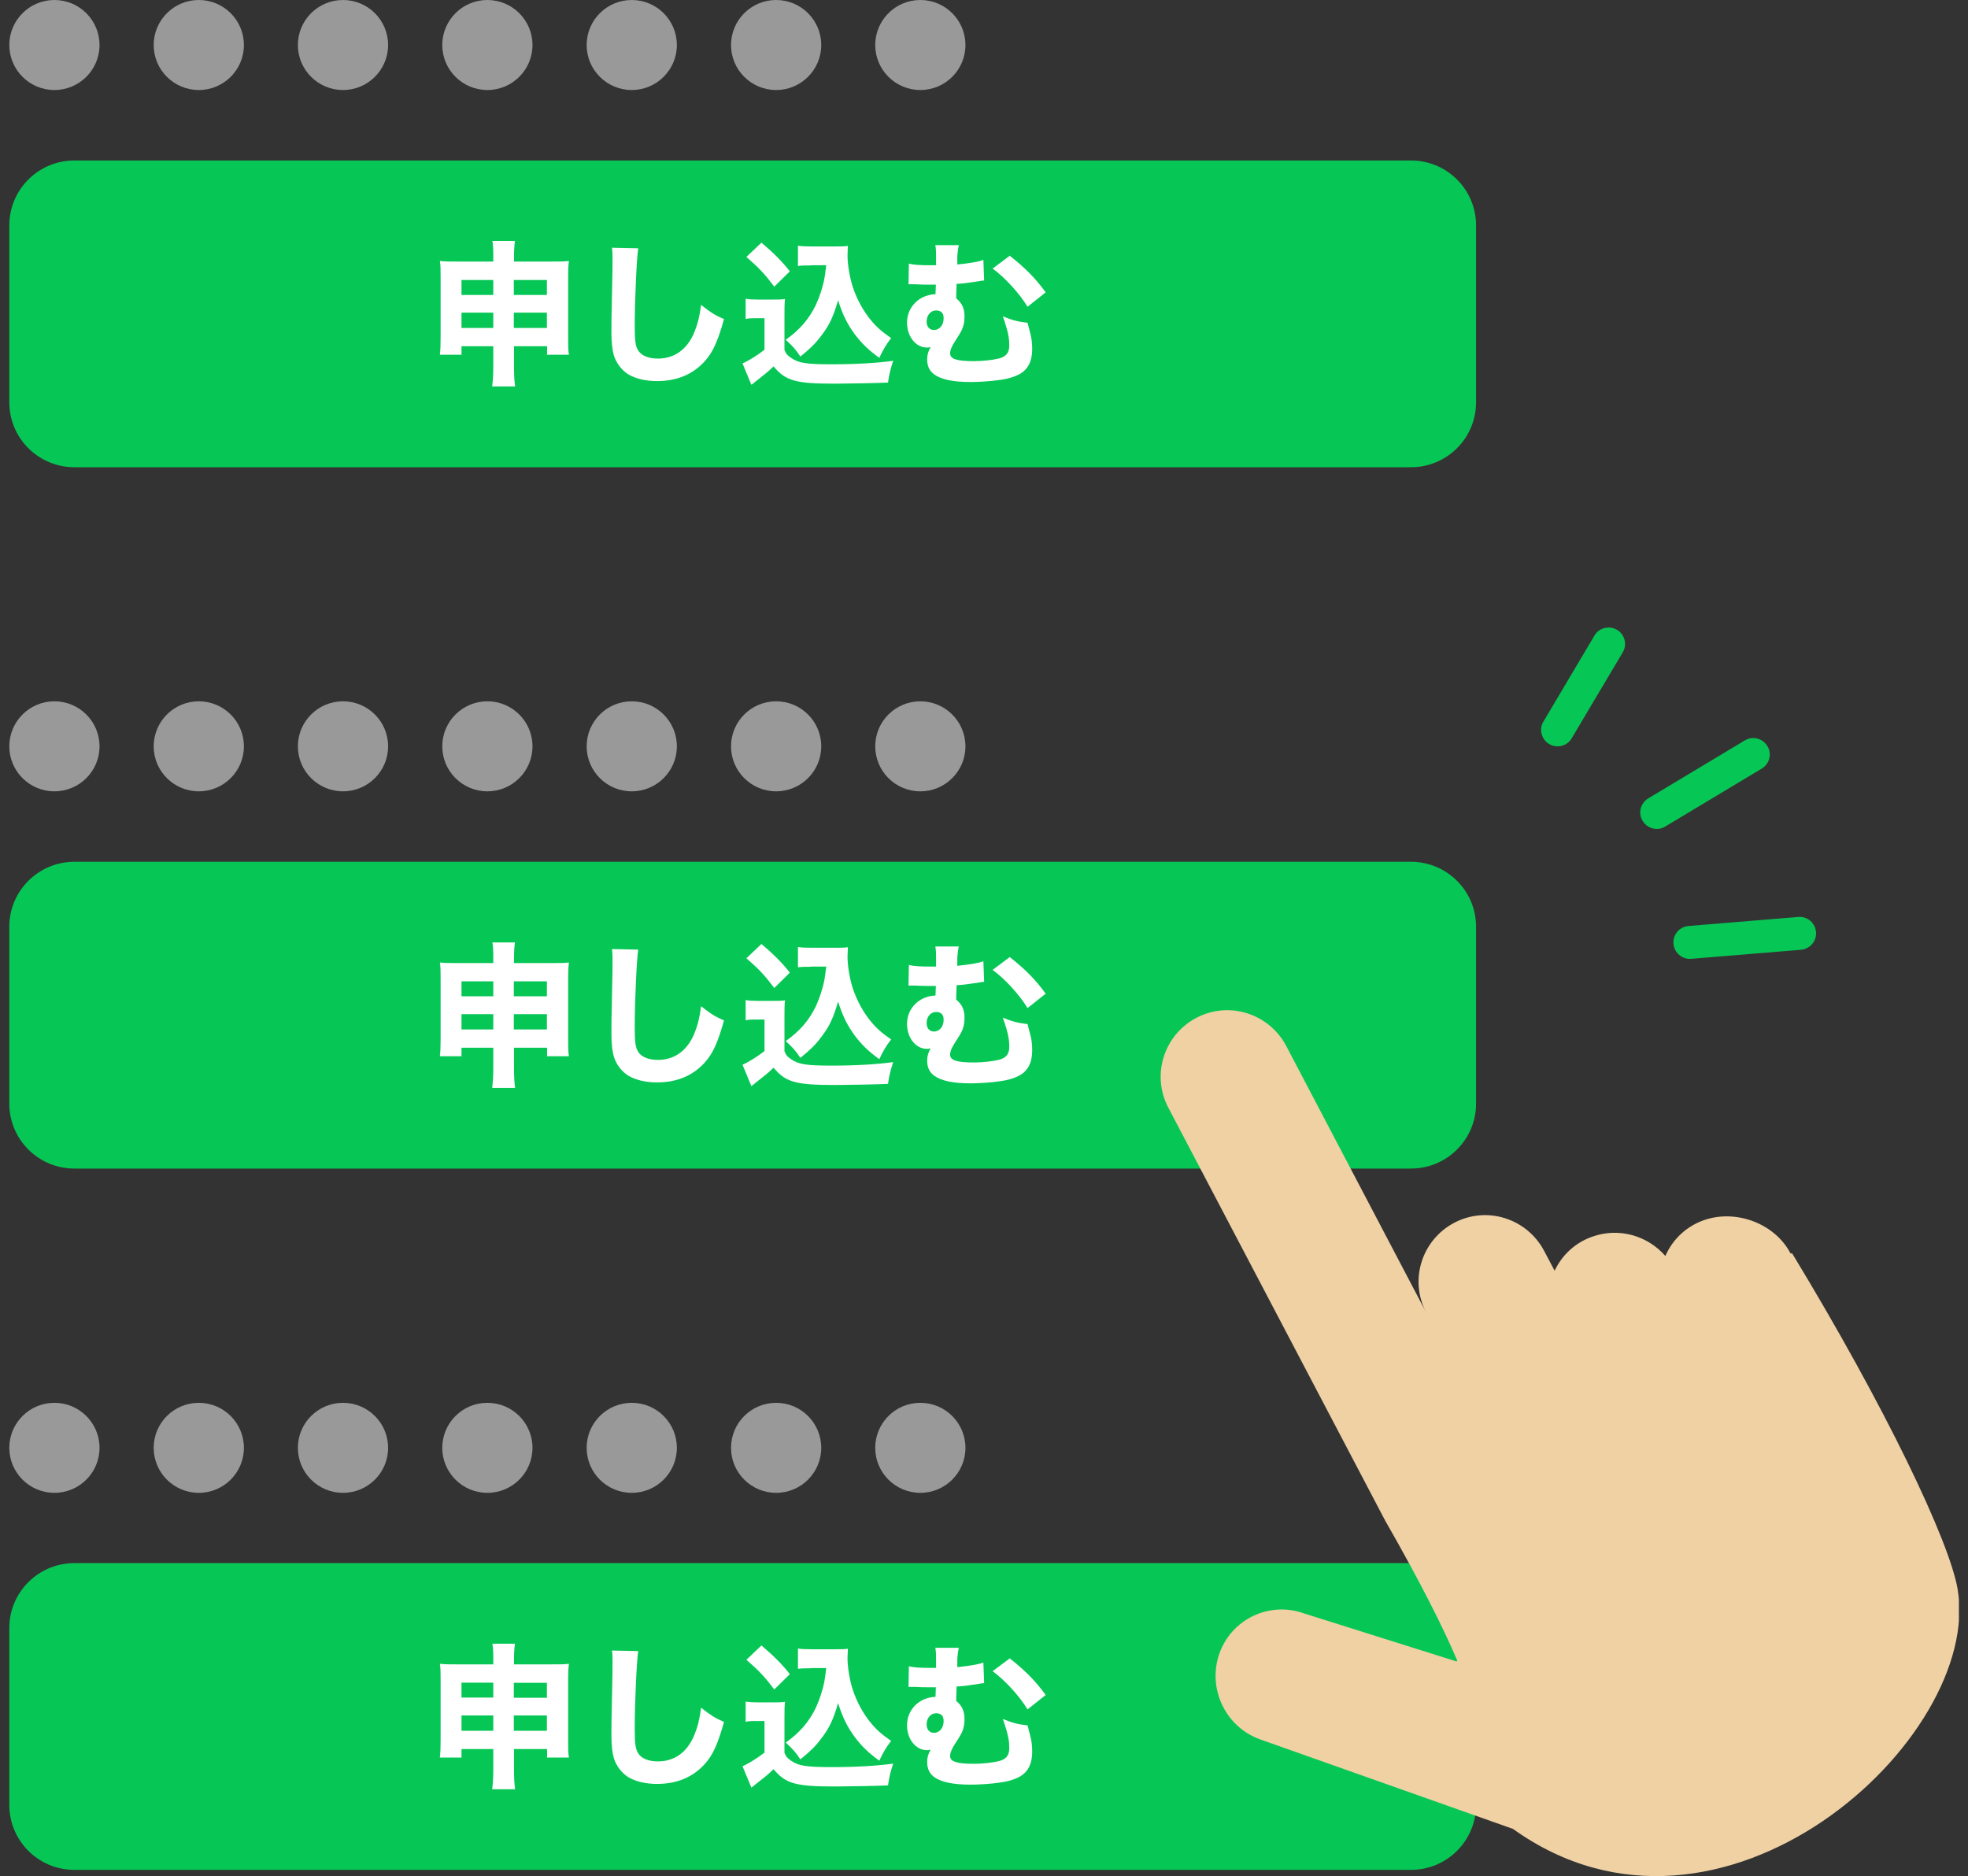 <svg width="107" height="102" viewBox="0 0 107 102" fill="none" xmlns="http://www.w3.org/2000/svg"><rect x="0" y="0" width="107" height="102" fill="#333333" stroke="none"/><g clip-path="url(#clip0_2025_614)"><path d="M76.715 8.725H4.044C2.091 8.725 0.506 10.305 0.506 12.255V21.872C0.506 23.822 2.091 25.402 4.044 25.402H76.715C78.669 25.402 80.253 23.822 80.253 21.872V12.255C80.253 10.305 78.669 8.725 76.715 8.725Z" fill="#06C755"/><path d="M25.092 18.823V19.285H23.916C23.946 19.004 23.956 18.773 23.956 18.372V15.013C23.956 14.652 23.956 14.441 23.916 14.19C24.227 14.22 24.418 14.22 24.86 14.22H26.82V14.04C26.82 13.589 26.82 13.368 26.77 13.097H27.997C27.966 13.348 27.946 13.569 27.946 13.99V14.22H29.956C30.449 14.22 30.65 14.22 30.931 14.19C30.901 14.451 30.891 14.642 30.891 15.013V18.372C30.891 18.814 30.891 19.034 30.931 19.285H29.745V18.823H27.946V19.907C27.946 20.438 27.966 20.709 28.007 21.01H26.76C26.8 20.669 26.82 20.388 26.82 19.907V18.823H25.092ZM25.092 15.223V16.036H26.82V15.223H25.092ZM25.092 16.998V17.831H26.82V16.998H25.092ZM27.936 16.036H29.735V15.223H27.936V16.036ZM27.936 17.831H29.735V16.998H27.936V17.831Z" fill="white"/><path d="M34.701 13.488C34.62 13.99 34.51 16.256 34.51 17.72C34.51 18.543 34.55 18.834 34.711 19.074C34.892 19.345 35.274 19.495 35.776 19.495C36.681 19.495 37.374 18.984 37.756 18.051C37.937 17.6 38.038 17.199 38.118 16.577C38.671 17.008 38.862 17.129 39.364 17.349C39.023 18.563 38.761 19.144 38.319 19.636C37.666 20.358 36.801 20.719 35.716 20.719C35.083 20.719 34.53 20.578 34.138 20.338C33.776 20.097 33.505 19.736 33.374 19.315C33.294 19.044 33.243 18.603 33.243 18.102C33.243 17.72 33.243 17.169 33.273 16.046C33.304 14.872 33.304 14.361 33.304 14.1C33.304 13.819 33.304 13.699 33.273 13.468L34.691 13.498L34.701 13.488Z" fill="white"/><path d="M40.55 16.246C40.772 16.276 40.912 16.286 41.244 16.286H42.038C42.289 16.286 42.5 16.286 42.681 16.256C42.651 16.517 42.651 16.718 42.651 17.199V19.024C42.742 19.245 42.802 19.315 43.023 19.465C43.415 19.736 43.847 19.806 45.204 19.806C46.561 19.806 47.677 19.736 48.561 19.616C48.41 20.087 48.35 20.338 48.28 20.799C47.647 20.829 46.028 20.859 45.395 20.859C43.264 20.859 42.712 20.709 42.058 19.917C41.807 20.167 41.606 20.328 41.184 20.659C41.073 20.739 41.023 20.789 40.973 20.829C40.902 20.879 40.892 20.889 40.852 20.919L40.37 19.756C40.651 19.646 41.184 19.315 41.566 19.014V17.299H41.093C40.872 17.299 40.761 17.299 40.54 17.339V16.236L40.55 16.246ZM41.405 13.197C42.058 13.749 42.531 14.22 42.943 14.752L42.098 15.584C41.566 14.882 41.264 14.561 40.581 13.97L41.395 13.197H41.405ZM44.099 14.431C43.797 14.431 43.596 14.431 43.385 14.461V13.358C43.576 13.388 43.747 13.398 44.099 13.398H45.476C45.757 13.398 45.928 13.398 46.099 13.368C46.099 13.488 46.079 13.759 46.079 13.879C46.079 14.371 46.199 15.103 46.37 15.614C46.591 16.276 46.933 16.898 47.335 17.389C47.647 17.77 47.918 18.011 48.451 18.382C48.169 18.743 48.019 19.004 47.807 19.455C47.214 19.024 46.863 18.683 46.481 18.182C46.069 17.62 45.827 17.139 45.566 16.326C45.315 17.199 45.094 17.68 44.651 18.252C44.34 18.673 44.058 18.944 43.516 19.385C43.264 19.004 43.144 18.864 42.721 18.473C43.495 17.921 43.978 17.349 44.35 16.597C44.561 16.136 44.732 15.624 44.822 15.143C44.852 15.003 44.862 14.872 44.923 14.421H44.099V14.431Z" fill="white"/><path d="M49.395 14.331C49.677 14.401 50.029 14.421 50.541 14.421H50.893V14.05C50.893 13.719 50.893 13.528 50.853 13.328H52.13C52.089 13.518 52.079 13.579 52.049 13.909C52.049 13.963 52.049 14.057 52.049 14.19C52.049 14.261 52.049 14.281 52.049 14.381C52.773 14.301 53.175 14.241 53.466 14.13L53.507 15.253C53.416 15.253 53.376 15.253 53.255 15.283C52.662 15.374 52.401 15.414 52.009 15.434C52.009 15.604 51.989 16.066 51.989 16.096C51.989 16.126 51.989 16.166 51.989 16.216C52.31 16.487 52.441 16.768 52.441 17.219C52.441 17.52 52.381 17.78 52.24 18.041C52.206 18.108 52.109 18.265 51.949 18.513C51.748 18.814 51.657 19.034 51.657 19.215C51.657 19.515 52.019 19.636 52.954 19.636C53.416 19.636 53.939 19.576 54.291 19.495C54.703 19.395 54.873 19.184 54.873 18.783C54.873 18.453 54.843 18.232 54.723 17.811C54.636 17.517 54.569 17.312 54.522 17.199C55.075 17.419 55.306 17.48 55.868 17.55C55.889 17.623 55.915 17.727 55.949 17.861C55.982 17.994 56.009 18.098 56.029 18.172C56.09 18.402 56.12 18.683 56.12 18.984C56.12 19.656 55.879 20.107 55.396 20.358C55.034 20.538 54.682 20.629 54.019 20.699C53.627 20.739 53.155 20.769 52.783 20.769C51.798 20.769 51.164 20.629 50.783 20.348C50.521 20.147 50.411 19.897 50.411 19.526C50.411 19.285 50.471 19.084 50.602 18.864C50.511 18.894 50.461 18.894 50.391 18.894C49.788 18.894 49.315 18.292 49.315 17.54C49.315 16.687 49.978 16.026 50.863 15.995L50.883 15.474H50.451C50.2 15.474 50.089 15.474 49.747 15.454C49.667 15.454 49.597 15.454 49.546 15.454H49.395L49.416 14.351L49.395 14.331ZM50.893 16.878C50.602 16.878 50.38 17.139 50.38 17.48C50.38 17.761 50.531 17.941 50.783 17.941C51.084 17.941 51.305 17.67 51.305 17.309C51.305 17.028 51.185 16.898 50.933 16.878H50.903H50.893ZM54.894 13.899C55.768 14.591 56.301 15.133 56.853 15.895L55.868 16.677C55.416 15.935 54.632 15.083 53.969 14.601L54.894 13.909V13.899Z" fill="white"/><path d="M2.959 4.894C4.313 4.894 5.411 3.798 5.411 2.447C5.411 1.096 4.313 0 2.959 0C1.604 0 0.506 1.096 0.506 2.447C0.506 3.798 1.604 4.894 2.959 4.894Z" fill="#999999"/><path d="M10.809 4.894C12.163 4.894 13.261 3.798 13.261 2.447C13.261 1.096 12.163 0 10.809 0C9.454 0 8.356 1.096 8.356 2.447C8.356 3.798 9.454 4.894 10.809 4.894Z" fill="#999999"/><path d="M18.649 4.894C20.003 4.894 21.101 3.798 21.101 2.447C21.101 1.096 20.003 0 18.649 0C17.294 0 16.196 1.096 16.196 2.447C16.196 3.798 17.294 4.894 18.649 4.894Z" fill="#999999"/><path d="M26.499 4.894C27.853 4.894 28.951 3.798 28.951 2.447C28.951 1.096 27.853 0 26.499 0C25.144 0 24.046 1.096 24.046 2.447C24.046 3.798 25.144 4.894 26.499 4.894Z" fill="#999999"/><path d="M34.349 4.894C35.703 4.894 36.801 3.798 36.801 2.447C36.801 1.096 35.703 0 34.349 0C32.994 0 31.896 1.096 31.896 2.447C31.896 3.798 32.994 4.894 34.349 4.894Z" fill="#999999"/><path d="M42.199 4.894C43.553 4.894 44.651 3.798 44.651 2.447C44.651 1.096 43.553 0 42.199 0C40.844 0 39.746 1.096 39.746 2.447C39.746 3.798 40.844 4.894 42.199 4.894Z" fill="#999999"/><path d="M50.039 4.894C51.393 4.894 52.491 3.798 52.491 2.447C52.491 1.096 51.393 0 50.039 0C48.684 0 47.586 1.096 47.586 2.447C47.586 3.798 48.684 4.894 50.039 4.894Z" fill="#999999"/><path d="M76.715 46.853H4.044C2.091 46.853 0.506 48.434 0.506 50.383V60.001C0.506 61.95 2.091 63.531 4.044 63.531H76.715C78.669 63.531 80.253 61.95 80.253 60.001V50.383C80.253 48.434 78.669 46.853 76.715 46.853Z" fill="#06C755"/><path d="M25.092 56.962V57.423H23.916C23.946 57.142 23.956 56.912 23.956 56.511V53.151C23.956 52.79 23.956 52.58 23.916 52.329C24.227 52.359 24.418 52.359 24.86 52.359H26.82V52.178C26.82 51.727 26.82 51.507 26.77 51.236H27.997C27.966 51.486 27.946 51.707 27.946 52.128V52.359H29.956C30.449 52.359 30.65 52.359 30.931 52.329C30.901 52.59 30.891 52.78 30.891 53.151V56.511C30.891 56.952 30.891 57.173 30.931 57.423H29.745V56.962H27.946V58.045C27.946 58.577 27.966 58.847 28.007 59.148H26.76C26.8 58.807 26.82 58.526 26.82 58.045V56.962H25.092ZM25.092 53.352V54.164H26.82V53.352H25.092ZM25.092 55.137V55.969H26.82V55.137H25.092ZM27.936 54.164H29.735V53.352H27.936V54.164ZM27.936 55.969H29.735V55.137H27.936V55.969Z" fill="white"/><path d="M34.701 51.617C34.62 52.118 34.51 54.385 34.51 55.849C34.51 56.671 34.55 56.962 34.711 57.203C34.892 57.473 35.274 57.624 35.776 57.624C36.681 57.624 37.374 57.112 37.756 56.18C37.937 55.728 38.038 55.327 38.118 54.706C38.671 55.137 38.862 55.257 39.364 55.478C39.023 56.691 38.761 57.273 38.319 57.764C37.666 58.486 36.801 58.847 35.716 58.847C35.083 58.847 34.53 58.707 34.138 58.466C33.776 58.226 33.505 57.864 33.374 57.443C33.294 57.173 33.243 56.731 33.243 56.23C33.243 55.849 33.243 55.297 33.273 54.174C33.304 53.001 33.304 52.489 33.304 52.228C33.304 51.948 33.304 51.827 33.273 51.597L34.691 51.627L34.701 51.617Z" fill="white"/><path d="M40.55 54.375C40.772 54.405 40.912 54.415 41.244 54.415H42.038C42.289 54.415 42.5 54.415 42.681 54.385C42.651 54.645 42.651 54.846 42.651 55.327V57.153C42.742 57.373 42.802 57.443 43.023 57.594C43.415 57.864 43.847 57.935 45.204 57.935C46.561 57.935 47.677 57.864 48.561 57.744C48.41 58.215 48.35 58.466 48.28 58.928C47.647 58.958 46.028 58.988 45.395 58.988C43.264 58.988 42.712 58.837 42.058 58.045C41.807 58.296 41.606 58.456 41.184 58.787C41.073 58.867 41.023 58.917 40.973 58.958C40.902 59.008 40.892 59.018 40.852 59.048L40.37 57.885C40.651 57.774 41.184 57.443 41.566 57.142V55.428H41.093C40.872 55.428 40.761 55.428 40.54 55.468V54.365L40.55 54.375ZM41.405 51.326C42.058 51.877 42.531 52.349 42.943 52.88L42.098 53.713C41.566 53.011 41.264 52.69 40.581 52.098L41.395 51.326H41.405ZM44.099 52.559C43.797 52.559 43.596 52.559 43.385 52.59V51.486C43.576 51.517 43.747 51.526 44.099 51.526H45.476C45.757 51.526 45.928 51.526 46.099 51.496C46.099 51.617 46.079 51.888 46.079 52.008C46.079 52.499 46.199 53.231 46.37 53.743C46.591 54.405 46.933 55.026 47.335 55.518C47.647 55.899 47.918 56.14 48.451 56.511C48.169 56.872 48.019 57.133 47.807 57.584C47.214 57.153 46.863 56.812 46.481 56.31C46.069 55.748 45.827 55.267 45.566 54.455C45.315 55.327 45.094 55.809 44.651 56.38C44.34 56.801 44.058 57.072 43.516 57.514C43.264 57.133 43.144 56.992 42.721 56.601C43.495 56.049 43.978 55.478 44.35 54.726C44.561 54.264 44.732 53.753 44.822 53.272C44.852 53.131 44.862 53.001 44.923 52.549H44.099V52.559Z" fill="white"/><path d="M49.395 52.459C49.677 52.529 50.029 52.549 50.541 52.549H50.893V52.178C50.893 51.847 50.893 51.657 50.853 51.456H52.13C52.089 51.647 52.079 51.707 52.049 52.038C52.049 52.092 52.049 52.185 52.049 52.319C52.049 52.389 52.049 52.409 52.049 52.509C52.773 52.429 53.175 52.369 53.466 52.259L53.507 53.382C53.416 53.382 53.376 53.382 53.255 53.412C52.662 53.502 52.401 53.542 52.009 53.562C52.009 53.733 51.989 54.194 51.989 54.224C51.989 54.254 51.989 54.294 51.989 54.344C52.31 54.615 52.441 54.896 52.441 55.347C52.441 55.648 52.381 55.909 52.24 56.17C52.206 56.237 52.109 56.394 51.949 56.641C51.748 56.942 51.657 57.163 51.657 57.343C51.657 57.644 52.019 57.764 52.954 57.764C53.416 57.764 53.939 57.704 54.291 57.624C54.703 57.524 54.873 57.313 54.873 56.912C54.873 56.581 54.843 56.36 54.723 55.939C54.636 55.645 54.569 55.441 54.522 55.327C55.075 55.548 55.306 55.608 55.868 55.678C55.889 55.752 55.915 55.855 55.949 55.989C55.982 56.123 56.009 56.227 56.029 56.3C56.09 56.531 56.12 56.812 56.12 57.112C56.12 57.784 55.879 58.236 55.396 58.486C55.034 58.667 54.682 58.757 54.019 58.827C53.627 58.867 53.155 58.898 52.783 58.898C51.798 58.898 51.164 58.757 50.783 58.476C50.521 58.276 50.411 58.025 50.411 57.654C50.411 57.413 50.471 57.213 50.602 56.992C50.511 57.022 50.461 57.022 50.391 57.022C49.788 57.022 49.315 56.42 49.315 55.668C49.315 54.816 49.978 54.154 50.863 54.124L50.883 53.602H50.451C50.2 53.602 50.089 53.602 49.747 53.582C49.667 53.582 49.597 53.582 49.546 53.582H49.395L49.416 52.479L49.395 52.459ZM50.893 55.017C50.602 55.017 50.38 55.277 50.38 55.618C50.38 55.899 50.531 56.08 50.783 56.08C51.084 56.08 51.305 55.809 51.305 55.448C51.305 55.167 51.185 55.036 50.933 55.017H50.903H50.893ZM54.894 52.028C55.768 52.72 56.301 53.261 56.853 54.024L55.868 54.806C55.416 54.064 54.632 53.211 53.969 52.73L54.894 52.038V52.028Z" fill="white"/><path d="M2.959 43.022C4.313 43.022 5.411 41.927 5.411 40.575C5.411 39.224 4.313 38.128 2.959 38.128C1.604 38.128 0.506 39.224 0.506 40.575C0.506 41.927 1.604 43.022 2.959 43.022Z" fill="#999999"/><path d="M10.809 43.022C12.163 43.022 13.261 41.927 13.261 40.575C13.261 39.224 12.163 38.128 10.809 38.128C9.454 38.128 8.356 39.224 8.356 40.575C8.356 41.927 9.454 43.022 10.809 43.022Z" fill="#999999"/><path d="M18.649 43.022C20.003 43.022 21.101 41.927 21.101 40.575C21.101 39.224 20.003 38.128 18.649 38.128C17.294 38.128 16.196 39.224 16.196 40.575C16.196 41.927 17.294 43.022 18.649 43.022Z" fill="#999999"/><path d="M26.499 43.022C27.853 43.022 28.951 41.927 28.951 40.575C28.951 39.224 27.853 38.128 26.499 38.128C25.144 38.128 24.046 39.224 24.046 40.575C24.046 41.927 25.144 43.022 26.499 43.022Z" fill="#999999"/><path d="M34.349 43.022C35.703 43.022 36.801 41.927 36.801 40.575C36.801 39.224 35.703 38.128 34.349 38.128C32.994 38.128 31.896 39.224 31.896 40.575C31.896 41.927 32.994 43.022 34.349 43.022Z" fill="#999999"/><path d="M42.199 43.022C43.553 43.022 44.651 41.927 44.651 40.575C44.651 39.224 43.553 38.128 42.199 38.128C40.844 38.128 39.746 39.224 39.746 40.575C39.746 41.927 40.844 43.022 42.199 43.022Z" fill="#999999"/><path d="M50.039 43.022C51.393 43.022 52.491 41.927 52.491 40.575C52.491 39.224 51.393 38.128 50.039 38.128C48.684 38.128 47.586 39.224 47.586 40.575C47.586 41.927 48.684 43.022 50.039 43.022Z" fill="#999999"/><path d="M76.715 84.982H4.044C2.091 84.982 0.506 86.562 0.506 88.512V98.129C0.506 100.079 2.091 101.659 4.044 101.659H76.715C78.669 101.659 80.253 100.079 80.253 98.129V88.512C80.253 86.562 78.669 84.982 76.715 84.982Z" fill="#06C755"/><path d="M25.092 95.09V95.552H23.916C23.946 95.271 23.956 95.04 23.956 94.639V91.279C23.956 90.918 23.956 90.708 23.916 90.457C24.227 90.487 24.418 90.487 24.86 90.487H26.82V90.307C26.82 89.856 26.82 89.635 26.77 89.364H27.997C27.966 89.615 27.946 89.835 27.946 90.257V90.487H29.956C30.449 90.487 30.65 90.487 30.931 90.457C30.901 90.718 30.891 90.909 30.891 91.279V94.639C30.891 95.08 30.891 95.301 30.931 95.552H29.745V95.09H27.946V96.173C27.946 96.705 27.966 96.976 28.007 97.277H26.76C26.8 96.936 26.82 96.655 26.82 96.173V95.09H25.092ZM25.092 91.48V92.292H26.82V91.48H25.092ZM25.092 93.265V94.097H26.82V93.265H25.092ZM27.936 92.302H29.735V91.49H27.936V92.302ZM27.936 94.097H29.735V93.265H27.936V94.097Z" fill="white"/><path d="M34.701 89.755C34.62 90.257 34.51 92.523 34.51 93.987C34.51 94.81 34.55 95.1 34.711 95.341C34.892 95.612 35.274 95.762 35.776 95.762C36.681 95.762 37.374 95.251 37.756 94.318C37.937 93.867 38.038 93.466 38.118 92.844C38.671 93.275 38.862 93.395 39.364 93.616C39.023 94.83 38.761 95.411 38.319 95.903C37.666 96.625 36.801 96.986 35.716 96.986C35.083 96.986 34.53 96.845 34.138 96.605C33.776 96.364 33.505 96.003 33.374 95.582C33.294 95.311 33.243 94.87 33.243 94.368C33.243 93.987 33.243 93.436 33.273 92.312C33.304 91.139 33.304 90.628 33.304 90.367C33.304 90.086 33.304 89.966 33.273 89.735L34.691 89.765L34.701 89.755Z" fill="white"/><path d="M40.55 92.513C40.772 92.543 40.912 92.553 41.244 92.553H42.038C42.289 92.553 42.5 92.553 42.681 92.523C42.651 92.784 42.651 92.984 42.651 93.466V95.291C42.742 95.511 42.802 95.582 43.023 95.732C43.415 96.003 43.847 96.073 45.204 96.073C46.561 96.073 47.677 96.003 48.561 95.883C48.41 96.354 48.35 96.605 48.28 97.066C47.647 97.096 46.028 97.126 45.395 97.126C43.264 97.126 42.712 96.976 42.058 96.183C41.807 96.434 41.606 96.595 41.184 96.926C41.073 97.006 41.023 97.056 40.973 97.096C40.902 97.146 40.892 97.156 40.852 97.186L40.37 96.023C40.651 95.913 41.184 95.582 41.566 95.281V93.566H41.093C40.872 93.566 40.761 93.566 40.54 93.606V92.503L40.55 92.513ZM41.405 89.464C42.058 90.016 42.531 90.487 42.943 91.019L42.098 91.851C41.566 91.149 41.264 90.828 40.581 90.237L41.395 89.464H41.405ZM44.099 90.698C43.797 90.698 43.596 90.698 43.385 90.728V89.625C43.576 89.655 43.747 89.665 44.099 89.665H45.476C45.757 89.665 45.928 89.665 46.099 89.635C46.099 89.755 46.079 90.026 46.079 90.146C46.079 90.638 46.199 91.37 46.37 91.881C46.591 92.543 46.933 93.165 47.335 93.656C47.647 94.037 47.918 94.278 48.451 94.649C48.169 95.01 48.019 95.271 47.807 95.722C47.214 95.291 46.863 94.95 46.481 94.448C46.069 93.887 45.827 93.406 45.566 92.593C45.315 93.466 45.094 93.947 44.651 94.519C44.34 94.94 44.058 95.211 43.516 95.652C43.264 95.271 43.144 95.13 42.721 94.739C43.495 94.188 43.978 93.616 44.35 92.864C44.561 92.403 44.732 91.891 44.822 91.41C44.852 91.269 44.862 91.139 44.923 90.688H44.099V90.698Z" fill="white"/><path d="M49.395 90.588C49.677 90.658 50.029 90.678 50.541 90.678H50.893V90.307C50.893 89.976 50.893 89.785 50.853 89.585H52.13C52.089 89.775 52.079 89.835 52.049 90.166C52.049 90.22 52.049 90.314 52.049 90.447C52.049 90.517 52.049 90.537 52.049 90.638C52.773 90.558 53.175 90.497 53.466 90.387L53.507 91.51C53.416 91.51 53.376 91.51 53.255 91.54C52.662 91.63 52.401 91.671 52.009 91.691C52.009 91.861 51.989 92.323 51.989 92.353C51.989 92.383 51.989 92.423 51.989 92.473C52.31 92.744 52.441 93.025 52.441 93.476C52.441 93.777 52.381 94.037 52.24 94.298C52.206 94.365 52.109 94.522 51.949 94.769C51.748 95.07 51.657 95.291 51.657 95.471C51.657 95.772 52.019 95.893 52.954 95.893C53.416 95.893 53.939 95.832 54.291 95.752C54.703 95.652 54.873 95.441 54.873 95.04C54.873 94.709 54.843 94.489 54.723 94.067C54.636 93.773 54.569 93.569 54.522 93.456C55.075 93.676 55.306 93.737 55.868 93.807C55.889 93.88 55.915 93.984 55.949 94.118C55.982 94.251 56.009 94.355 56.029 94.428C56.09 94.659 56.12 94.94 56.12 95.241C56.12 95.913 55.879 96.364 55.396 96.615C55.034 96.795 54.682 96.885 54.019 96.956C53.627 96.996 53.155 97.026 52.783 97.026C51.798 97.026 51.164 96.885 50.783 96.605C50.521 96.404 50.411 96.153 50.411 95.782C50.411 95.542 50.471 95.341 50.602 95.121C50.511 95.15 50.461 95.15 50.391 95.15C49.788 95.15 49.315 94.549 49.315 93.797C49.315 92.944 49.978 92.282 50.863 92.252L50.883 91.731H50.451C50.2 91.731 50.089 91.731 49.747 91.711C49.667 91.711 49.597 91.711 49.546 91.711H49.395L49.416 90.608L49.395 90.588ZM50.893 93.145C50.602 93.145 50.38 93.406 50.38 93.747C50.38 94.027 50.531 94.208 50.783 94.208C51.084 94.208 51.305 93.937 51.305 93.576C51.305 93.295 51.185 93.165 50.933 93.145H50.903H50.893ZM54.894 90.156C55.768 90.848 56.301 91.39 56.853 92.152L55.868 92.934C55.416 92.192 54.632 91.34 53.969 90.858L54.894 90.166V90.156Z" fill="white"/><path d="M2.959 81.161C4.313 81.161 5.411 80.065 5.411 78.714C5.411 77.362 4.313 76.267 2.959 76.267C1.604 76.267 0.506 77.362 0.506 78.714C0.506 80.065 1.604 81.161 2.959 81.161Z" fill="#999999"/><path d="M10.809 81.161C12.163 81.161 13.261 80.065 13.261 78.714C13.261 77.362 12.163 76.267 10.809 76.267C9.454 76.267 8.356 77.362 8.356 78.714C8.356 80.065 9.454 81.161 10.809 81.161Z" fill="#999999"/><path d="M18.649 81.161C20.003 81.161 21.101 80.065 21.101 78.714C21.101 77.362 20.003 76.267 18.649 76.267C17.294 76.267 16.196 77.362 16.196 78.714C16.196 80.065 17.294 81.161 18.649 81.161Z" fill="#999999"/><path d="M26.499 81.161C27.853 81.161 28.951 80.065 28.951 78.714C28.951 77.362 27.853 76.267 26.499 76.267C25.144 76.267 24.046 77.362 24.046 78.714C24.046 80.065 25.144 81.161 26.499 81.161Z" fill="#999999"/><path d="M34.349 81.161C35.703 81.161 36.801 80.065 36.801 78.714C36.801 77.362 35.703 76.267 34.349 76.267C32.994 76.267 31.896 77.362 31.896 78.714C31.896 80.065 32.994 81.161 34.349 81.161Z" fill="#999999"/><path d="M42.199 81.161C43.553 81.161 44.651 80.065 44.651 78.714C44.651 77.362 43.553 76.267 42.199 76.267C40.844 76.267 39.746 77.362 39.746 78.714C39.746 80.065 40.844 81.161 42.199 81.161Z" fill="#999999"/><path d="M50.039 81.161C51.393 81.161 52.491 80.065 52.491 78.714C52.491 77.362 51.393 76.267 50.039 76.267C48.684 76.267 47.586 77.362 47.586 78.714C47.586 80.065 48.684 81.161 50.039 81.161Z" fill="#999999"/><path d="M75.277 82.605L63.517 60.211C62.593 58.446 63.276 56.27 65.045 55.337C66.814 54.405 68.995 55.097 69.93 56.862L77.539 71.353C76.614 69.588 77.298 67.412 79.067 66.479C80.836 65.546 83.017 66.238 83.952 68.003L84.525 69.086C84.916 68.254 85.62 67.572 86.555 67.241C88.012 66.71 89.59 67.181 90.545 68.284C90.947 67.362 91.731 66.619 92.756 66.299C94.485 65.757 96.526 66.559 97.35 68.144C97.38 68.144 97.41 68.144 97.44 68.144C102.526 76.517 105.994 83.798 106.436 86.396C107.823 94.509 93.581 107.556 82.263 99.433L68.523 94.569C66.633 93.897 65.638 91.811 66.292 89.916C66.945 88.03 69.016 87.037 70.905 87.719L79.187 90.327L79.238 90.297C78.454 88.462 77.227 86.014 75.297 82.645V82.615L75.277 82.605Z" fill="#EFD1A4"/><path d="M86.665 34.598L83.891 39.272C83.66 39.713 83.841 40.254 84.273 40.475C84.716 40.706 85.258 40.525 85.479 40.094L88.254 35.421C88.485 34.979 88.304 34.438 87.871 34.217C87.429 33.987 86.886 34.167 86.665 34.598Z" fill="#06C755"/><path d="M94.867 40.254L89.621 43.403C89.198 43.654 89.047 44.206 89.309 44.627C89.56 45.048 90.113 45.199 90.535 44.938L95.782 41.789C96.204 41.538 96.355 40.986 96.093 40.565C95.842 40.144 95.289 39.994 94.867 40.254Z" fill="#06C755"/><path d="M97.772 49.852L91.812 50.343C91.319 50.383 90.947 50.804 90.987 51.306C91.028 51.797 91.45 52.168 91.952 52.128L97.913 51.637C98.405 51.597 98.777 51.175 98.737 50.674C98.697 50.183 98.275 49.812 97.772 49.852Z" fill="#06C755"/></g><defs><clipPath id="clip0_2025_614"><rect width="106" height="102" fill="white" transform="translate(0.506)"/></clipPath></defs></svg>